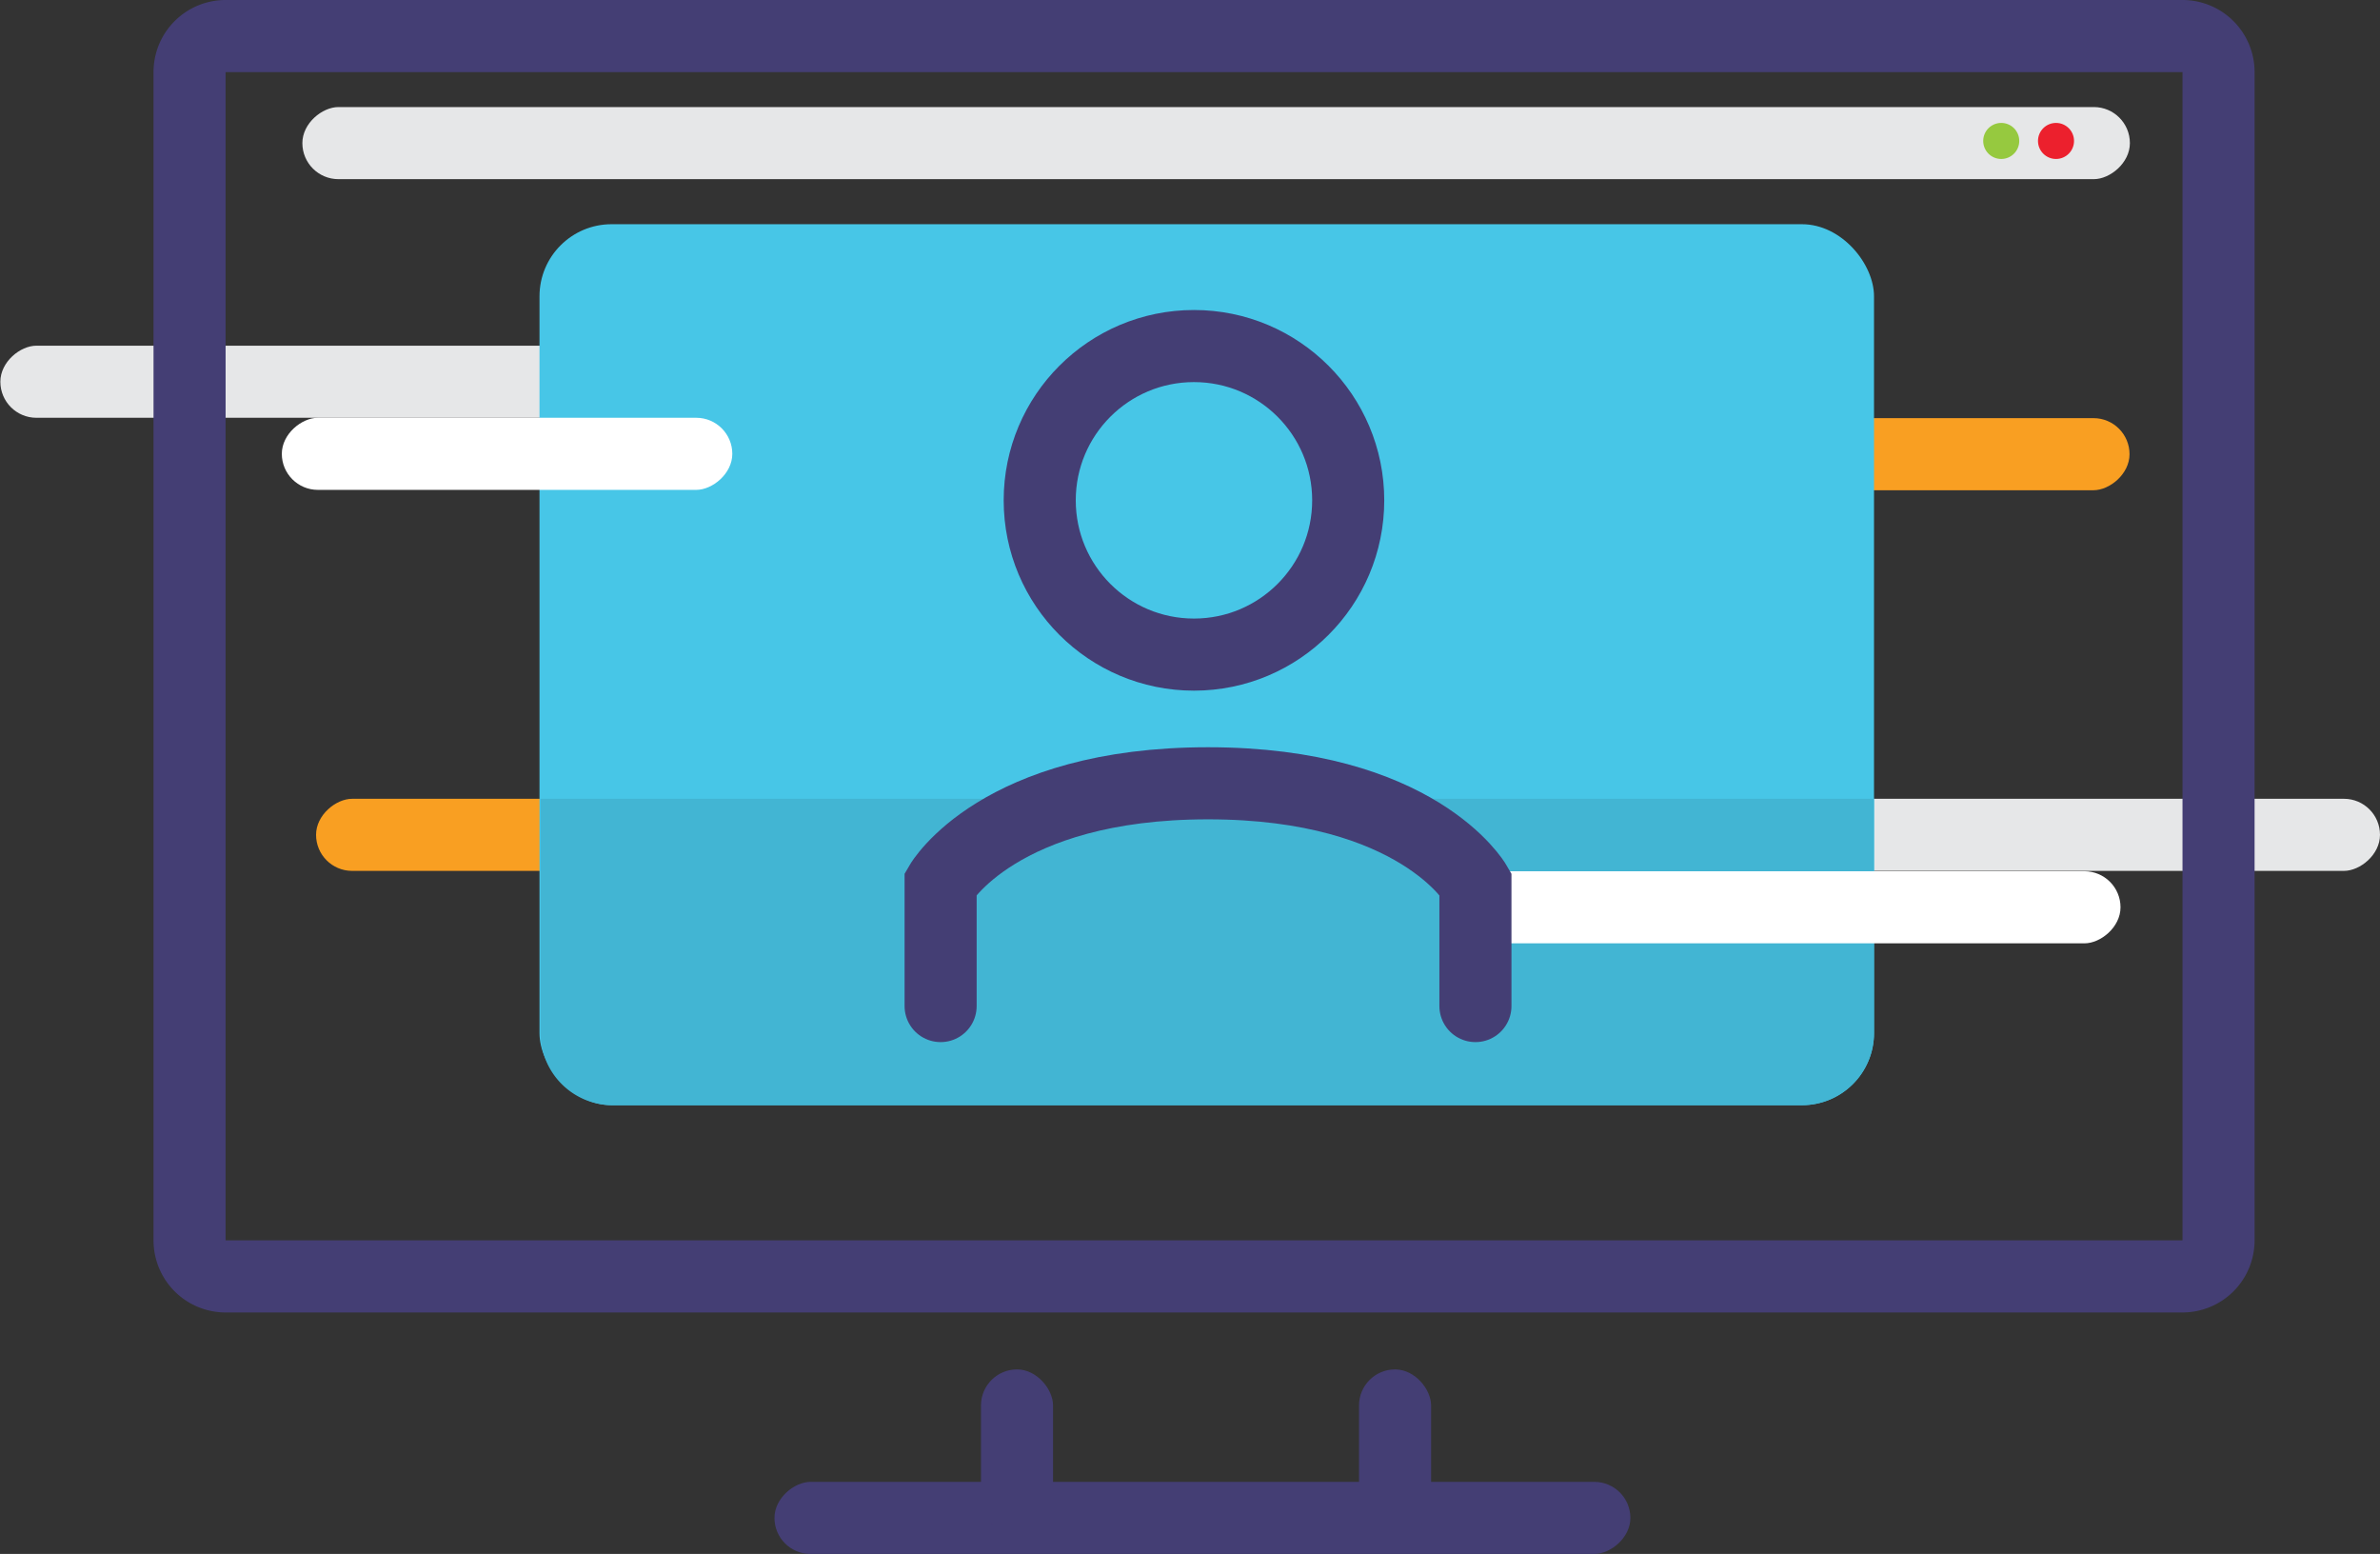 <svg xmlns="http://www.w3.org/2000/svg" viewBox="0 0 66.04 43.11"><rect x="0" y="0" width="66.04" height="43.11" fill="#333333" stroke="none"/><defs><style>.cls-1{fill:#f99f22;}.cls-2{fill:#e6e7e8;}.cls-3{fill:#47c6e7;}.cls-4{fill:#42b5d3;}.cls-5{fill:#443e74;}.cls-6{fill:#fff;}.cls-7,.cls-8{fill:none;stroke:#443e74;stroke-miterlimit:10;stroke-width:2px;}.cls-8{stroke-linecap:round;}.cls-9{fill:#ec202d;}.cls-10{fill:#96c93f;}</style></defs><title>Asset 1</title><g id="Layer_2" data-name="Layer 2"><g id="Icons"><rect class="cls-1" x="43.12" y="-2.38" width="2" height="29.94" rx="1" ry="1" transform="translate(56.71 -31.52) rotate(90)"/><rect class="cls-1" x="22.74" y="8.19" width="2" height="29.94" rx="1" ry="1" transform="translate(46.9 -0.58) rotate(90)"/><rect class="cls-2" x="50.07" y="8.19" width="2" height="29.94" rx="1" ry="1" transform="translate(74.23 -27.91) rotate(90)"/><rect class="cls-2" x="13.97" y="-4.38" width="2" height="29.94" rx="1" ry="1" transform="translate(25.57 -4.38) rotate(90)"/><rect class="cls-3" x="14.97" y="6.22" width="37.03" height="24.44" rx="2" ry="2"/><path class="cls-4" d="M52,22.16v6.5a2,2,0,0,1-2,2H17a2,2,0,0,1-2-2v-6.5Z"/><path class="cls-5" d="M60.56,2V34.41H6.26V2h54.3m0-2H6.26a2,2,0,0,0-2,2V34.41a2,2,0,0,0,2,2h54.3a2,2,0,0,0,2-2V2a2,2,0,0,0-2-2Z"/><rect class="cls-6" x="13.06" y="6.34" width="2" height="12.5" rx="1" ry="1" transform="translate(26.66 -1.47) rotate(90)"/><rect class="cls-6" x="48.89" y="16.21" width="2" height="17.9" rx="1" ry="1" transform="translate(75.05 -24.72) rotate(90)"/><rect class="cls-5" x="32.37" y="30.23" width="2" height="23.75" rx="1" ry="1" transform="translate(75.47 8.74) rotate(90)"/><rect class="cls-5" x="37.71" y="37.98" width="2" height="4.62" rx="1" ry="1" transform="translate(77.42 80.59) rotate(180)"/><rect class="cls-5" x="27.21" y="37.98" width="2" height="4.62" rx="1" ry="1" transform="translate(56.43 80.59) rotate(180)"/><circle class="cls-7" cx="33.13" cy="13.88" r="4.28"/><path class="cls-8" d="M26.1,27.91v-3.4s1.61-2.78,7.42-2.78,7.42,2.78,7.42,2.78v3.4"/><rect class="cls-2" x="32.74" y="-21.4" width="2" height="50.71" rx="1" ry="1" transform="translate(37.7 -29.77) rotate(90)"/><circle class="cls-9" cx="57.05" cy="3.91" r="0.5"/><circle class="cls-10" cx="55.53" cy="3.91" r="0.5"/></g></g></svg>